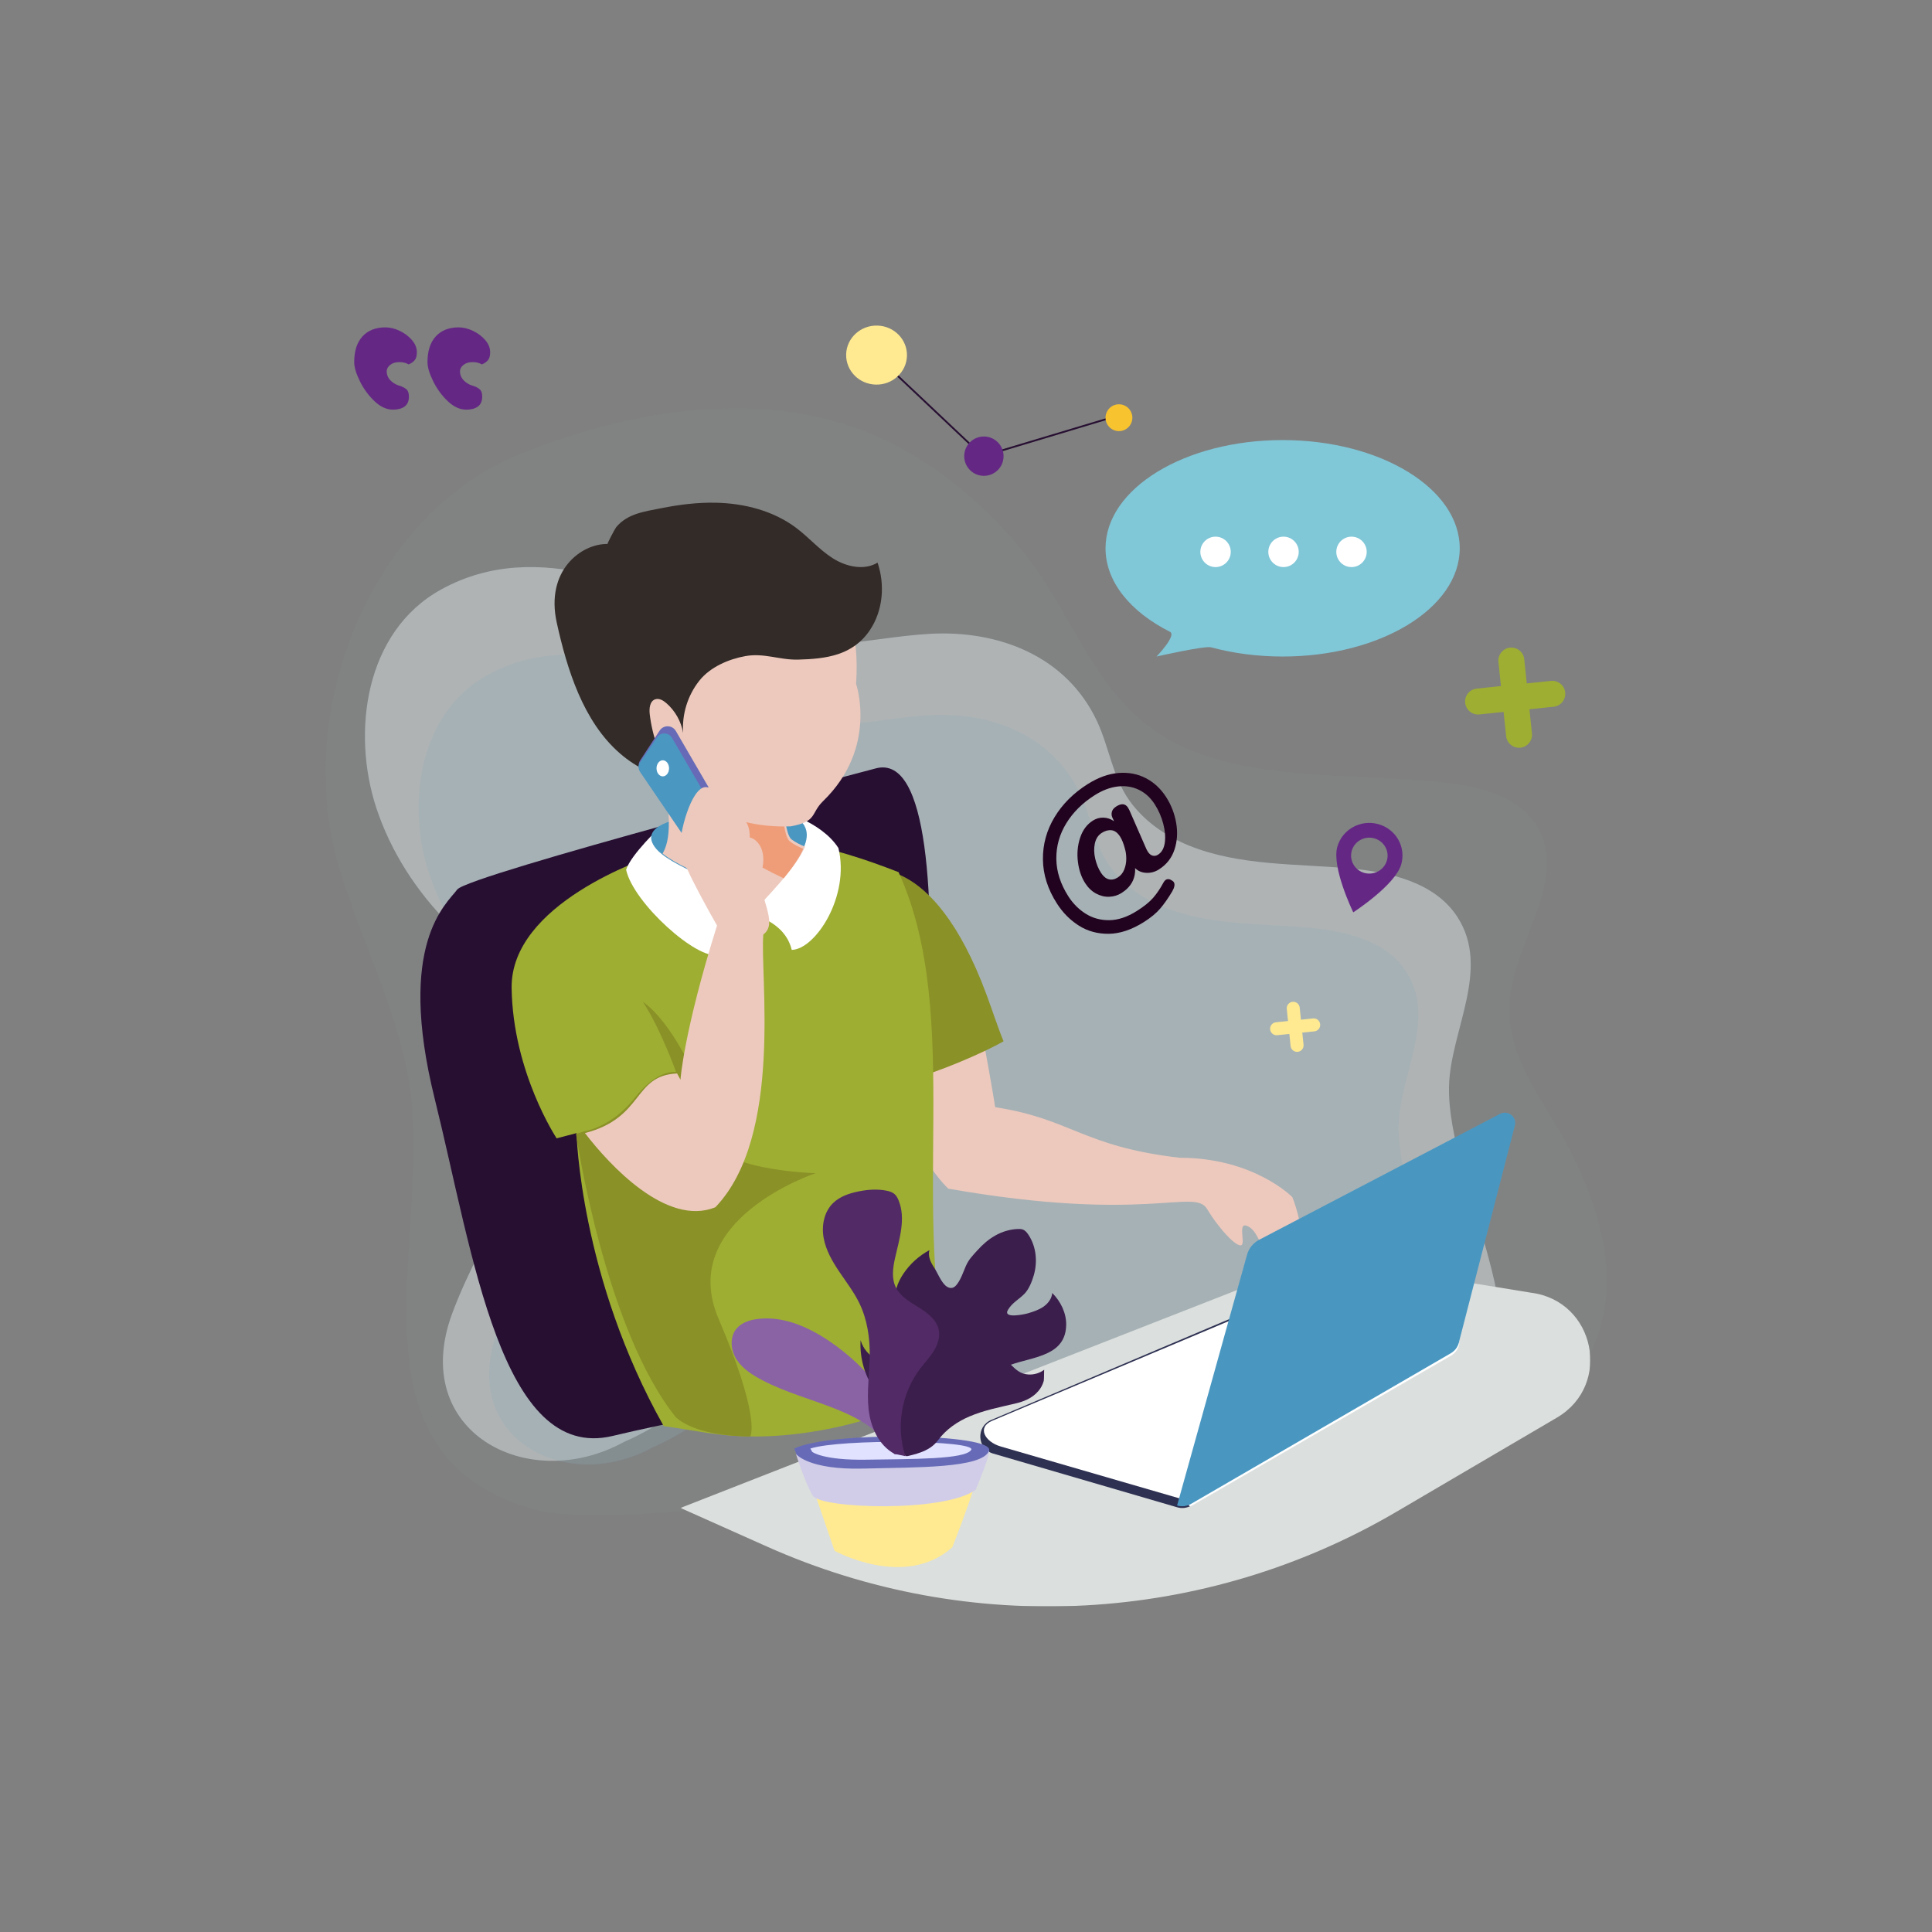 <svg xmlns="http://www.w3.org/2000/svg" xmlns:xlink="http://www.w3.org/1999/xlink" width="1080" height="1080" viewBox="0 0 1080 1080">
  <rect x="0" y="0" width="1080" height="1080" fill="#808080" stroke="none"/>
  <defs>
    <polygon id="comunica-a" points="0 .242 716.15 .242 716.15 619.103 0 619.103"/>
    <polygon id="comunica-c" points=".4 .297 508.991 .297 508.991 195 .4 195"/>
  </defs>
  <g fill="none" fill-rule="evenodd" transform="translate(182 182)">
    <g transform="translate(0 46)">
      <mask id="comunica-b" fill="#fff">
        <use xlink:href="#comunica-a"/>
      </mask>
      <path fill="#8CAFBB" d="M412.92,606.687 C392.665,602.799 373.103,599.016 350.601,601.259 C305.355,605.763 260.127,610.453 214.889,615.049 C189.781,617.604 140.654,622.432 116.309,615.607 C10.773,586.019 56.535,471.777 48.138,387.974 C43.508,341.767 20.173,300.043 7.174,255.564 C-18.254,168.562 25.778,58.652 109.785,25.35 C171.081,1.055 242.28,-10.841 303.364,13.94 C345.132,30.883 384.11,66.254 407.406,105.856 C432.825,149.061 447.435,182.875 500.538,197.098 C541.919,208.181 585.548,204.64 628.008,209.815 C647.361,212.173 668.929,218.108 678.22,235.766 C692.228,262.393 669.334,292.882 663.218,322.509 C655.496,359.903 680.057,384.41 695.495,414.719 C713.568,450.194 725.666,492.09 706.218,529.966 C697.49,546.969 683.133,560.913 667.119,572.185 C603.653,616.363 523.051,619.164 449.247,612.374 C436.451,611.194 424.573,608.923 412.92,606.687" mask="url(#comunica-b)" opacity=".235"/>
    </g>
    <path fill="#D0D6D9" d="M649.755,519.79 C640.662,486.322 627.379,452.486 628.008,425.212 C628.721,394.26 651.676,359.616 632.577,330.406 C619.934,311.074 594.728,305.534 573.076,303.513 C542.952,300.698 511.031,302.206 482.554,290.638 C469.509,285.338 457.193,276.761 449.108,265.175 C439.88,251.947 437.984,235.568 431.257,221.205 C414.176,184.728 376.172,170.107 337.629,172.328 C302.451,174.351 266.943,186.22 233.077,171.317 C178.943,147.492 118.795,117.709 64.663,147.489 C21.794,171.073 14.564,227.566 28.318,269.485 C36.391,294.081 50.947,316.505 69.279,334.831 C90.065,355.605 116.189,366.803 120.808,398.852 C128.795,454.26 88.711,503.412 70.676,552.523 C46.616,618.043 112.779,653.781 166.913,624 C209.017,606.131 245.107,558.479 299.241,588.264 C315.879,601.442 325.209,616.91 336.167,634.738 C337.754,637.324 339.383,639.955 341.73,641.895 C346.027,645.447 351.976,646.107 357.548,646.622 C390.839,649.692 424.653,654.847 458.06,655.896 C488.598,656.856 519.821,651.004 549.882,645.501 C576.58,640.613 609.815,645.635 632.187,627.481 C665.642,600.331 660.771,560.329 649.755,519.79" opacity=".578"/>
    <path fill="#8CAFBB" d="M619.546,532.603 C611.325,502.282 599.315,471.627 599.884,446.917 C600.529,418.875 621.282,387.49 604.013,361.028 C592.586,343.516 569.795,338.497 550.22,336.663 C522.987,334.116 494.128,335.483 468.377,324.999 C456.585,320.199 445.452,312.429 438.142,301.933 C429.8,289.951 428.082,275.109 422.004,262.098 C406.561,229.052 372.2,215.808 337.354,217.815 C305.55,219.652 273.448,230.405 242.83,216.902 C193.889,195.315 139.509,168.336 90.568,195.315 C51.815,216.681 45.277,267.859 57.712,305.837 C65.01,328.118 78.168,348.435 94.744,365.037 C113.532,383.856 137.154,394.002 141.331,423.038 C148.55,473.236 112.309,517.765 96.004,562.258 C74.254,621.618 134.072,653.991 183.013,627.011 C221.08,610.823 253.709,567.653 302.65,594.634 C317.689,606.575 326.125,620.587 336.033,636.738 C337.468,639.08 338.942,641.465 341.061,643.224 C344.948,646.438 350.327,647.037 355.364,647.506 C385.462,650.287 416.031,654.957 446.237,655.906 C473.846,656.775 502.07,651.475 529.25,646.487 C553.391,642.059 583.435,646.613 603.663,630.165 C633.907,605.567 629.506,569.33 619.546,532.603" opacity=".244"/>
    <path fill="#270F32" d="M307.571,247.535 C307.571,247.535 79.55,307.187 73.608,315.237 C67.667,323.284 39.443,345.35 60.981,432.13 C82.519,518.913 98.12,635.681 160.51,620.689 C222.898,605.693 318.714,592.456 320.198,579.956 C321.684,567.453 366.717,231.821 307.571,247.535"/>
    <g transform="translate(198 521)">
      <mask id="comunica-d" fill="#fff">
        <use xlink:href="#comunica-c"/>
      </mask>
      <path fill="#DBDFDD" d="M357.119,0.297 L0.4,139.946 L48.763,161.546 C162.264,212.233 293.437,204.983 400.596,142.11 L490.326,89.459 C521.428,71.211 511.658,24.145 475.835,19.632 L357.119,0.297 Z" mask="url(#comunica-d)"/>
    </g>
    <path fill="#EDC9BD" d="M303,357.284 C303,357.284 353.63,322.045 367.302,396.926 C373.131,428.842 374.324,436.936 374.324,436.936 C417.194,443.543 423.057,458.897 477.433,465.2 C519.009,465.2 540.444,487.223 540.444,487.223 C540.444,487.223 547.097,503.742 544.324,511.45 C541.552,519.157 532.129,520.809 532.129,520.809 C532.129,520.809 532.314,527.233 529.91,529.803 C527.508,532.373 524.184,509.063 516.606,504.108 C509.03,499.155 514.39,512.552 511.987,514.018 C509.585,515.488 499.978,505.762 492.77,493.831 C485.564,481.902 459.323,501.985 348.085,482.454 C313.163,448.039 303,357.284 303,357.284"/>
    <path fill="#8A9127" d="M379,400.067 C376.132,393.282 372.469,382.055 369.308,373.568 C339.106,292.471 302,304.65 302,304.65 C302,304.65 310.975,370.332 328.05,421 C340.921,417.919 367.997,406.522 379,400.067"/>
    <path fill="#9EAE32" d="M350,586.874 C328.218,607.99 276.655,621.598 237.805,620.98 C219.757,620.803 210.617,618.289 189.01,615.191 C142.158,531.988 140.278,451.421 140.278,451.421 L129.166,454.338 C129.166,454.338 104.717,417.493 104.005,370.4 C103.293,323.214 178.503,297.856 185.173,295.646 C239.225,277.18 285.544,292.024 320.305,305.542 C357.008,385.832 325.552,497.721 350,586.874"/>
    <path fill="#8A9127" d="M219.743,555.337 C242.121,607.604 238.126,619.589 237.415,621 C219.388,620.824 204.114,617.474 195.946,610.422 C155.94,560.873 140,451.86 140,451.86 L144.439,450.451 C144.439,450.451 159.803,448.337 172.857,431.676 C185.909,415.106 195.946,417.309 195.946,417.309 C195.946,417.309 187.421,393.423 177.384,378 C195.144,390.515 214.772,431.324 215.479,451.86 C216.282,472.397 274,473.806 274,473.806 C274,473.806 195.767,499.543 219.743,555.337"/>
    <path fill="#FFF" d="M187.348,280 C187.348,280 170.591,295.733 168,304.201 C172.042,322.807 207.895,354.955 219.557,351.782 C230.895,329.955 238.751,328.813 238.751,328.813 L240,299.462 L187.348,280 Z"/>
    <path fill="#FFF" d="M238,329.097 C238,329.097 256.757,332.812 260.581,349 C273.862,348.714 293.286,318.885 286.661,292.02 C276.723,276.626 253.14,271 253.14,271 L238,329.097 Z"/>
    <path fill="#4A97C2" d="M267.374,291.632 C263.549,300.681 253.148,312.425 238.21,328 C234.741,314.602 201.932,306.682 187.974,295.46 C185.749,293.719 184.062,291.893 182.992,289.892 L182.992,289.805 C182.725,289.371 182.55,288.934 182.371,288.412 C180.772,283.627 184.504,280.234 190.461,277.884 C190.727,277.798 191.085,277.623 191.44,277.537 C204.956,272.315 228.518,271.793 228.518,271.793 C228.518,271.793 243.367,267.877 255.814,271.619 C256.438,271.708 256.972,271.968 257.593,272.141 C259.817,272.927 261.95,273.97 263.816,275.361 C266.041,277.015 267.464,278.842 268.264,280.842 C269.507,283.974 269.153,287.544 267.374,291.632"/>
    <path fill="#EDC9BD" d="M268,291.272 C264.166,300.41 253.738,312.271 238.762,328 C235.285,314.469 202.392,306.471 188.398,295.138 C189.378,293.467 190.268,291.359 190.892,288.633 C191.606,285.559 191.961,281.783 191.874,277.037 C191.874,276.156 191.874,275.279 191.785,274.398 C190.448,252.432 173.422,228.268 199.006,228.004 C224.677,227.742 256.411,240.044 256.411,240.922 C256.411,241.449 255.433,257.882 256.411,271.061 C256.77,275.629 257.304,279.761 258.195,282.837 C258.817,285.032 259.622,286.615 260.6,287.317 C263.098,289.161 265.771,290.392 268,291.272"/>
    <path fill="#EF9D78" d="M256.112,309 C261.292,302.642 265.037,297.154 267,292.415 C264.793,291.533 262.144,290.299 259.671,288.45 C258.702,287.748 257.905,286.161 257.289,283.96 C256.407,280.878 255.877,276.736 255.522,272.158 C254.551,258.95 255.522,242.478 255.522,241.951 C255.522,241.071 224.092,228.741 198.668,229.004 C192.617,229.068 189.026,230.525 187,232.962 C192.802,271.304 223.23,293.494 256.112,309"/>
    <path fill="#EDC9BD" d="M296.551,200.3 C296.551,200.3 308.895,235.936 278.158,265.785 C270.96,272.773 275.051,277.241 259.953,279.946 C183.612,282.338 169.847,205.041 169.004,180.798 C168.155,156.557 304.487,83.691 296.551,200.3"/>
    <path fill="#332B28" d="M164.674,239.267 C169.135,243.12 174.14,246.436 179.776,249.073 C184.106,251.1 188.939,252.661 193.631,251.718 C186.914,241.355 182.626,229.453 181.205,217.218 C180.832,214.029 181.224,209.912 184.3,208.904 C186.465,208.193 188.746,209.544 190.463,211.03 C195.419,215.327 198.811,221.358 199.888,227.793 C199.116,217.356 202.422,206.674 208.969,198.46 C215.018,190.875 225.262,186.465 234.653,184.769 C245.159,182.87 253.762,186.996 264.117,186.729 C279.759,186.325 294.654,184.423 304.184,170.379 C311.593,159.452 312.82,144.977 308.555,132.512 C300.991,137.112 290.911,134.781 283.449,130.021 C275.987,125.26 270.138,118.404 263.068,113.087 C250.406,103.567 234.254,99.394 218.362,99.028 C207.98,98.79 197.629,100.088 187.466,102.12 C178.201,103.976 168.777,105.084 162.437,112.712 C161.805,113.474 157.277,122.091 157.599,122.094 C143.014,121.825 122.759,136.831 129.245,166.146 C134.977,192.066 143.967,221.398 164.674,239.267"/>
    <path fill="#676BB7" d="M201.371,286.312 L175.9,248.84 C174.721,247.102 174.697,244.839 175.847,243.084 L186.75,226.398 C188.903,223.102 193.823,223.228 195.799,226.628 L223.295,273.889 C224.757,276.404 223.871,279.612 221.321,281.047 L205.417,290 L201.371,286.312 Z"/>
    <path fill="#4A97C2" d="M199.657,284.555 L175.842,249.549 C174.737,247.925 174.719,245.81 175.792,244.17 L185.173,230.238 C187.185,227.162 191.784,227.278 193.634,230.453 L219.34,274.607 C220.708,276.956 219.881,279.951 217.495,281.293 L203.439,288 L199.657,284.555 Z"/>
    <path fill="#FFF" d="M192,247.5 C192,249.986 190.433,252 188.5,252 C186.569,252 185,249.986 185,247.5 C185,245.015 186.569,243 188.5,243 C190.433,243 192,245.015 192,247.5"/>
    <path fill="#EDC9BD" d="M145,451.397 C178.304,442.763 171.644,419.185 196.501,418.081 L198.389,421.57 C198.389,421.57 200.137,394.871 218.822,335.373 C218.822,335.373 199.397,301.665 198.284,293.376 C197.174,285.086 204.392,257.457 212.717,258.008 C221.042,258.563 222.224,266.137 222.224,266.137 C222.224,266.137 227.702,266.852 228.814,275.141 C228.814,275.141 237.139,272.929 237.139,286.193 C240.467,286.743 247.128,292.27 243.8,304.981 C240.467,317.69 253.942,333.714 244.708,340.346 C242.688,363.004 256.01,453.081 217.898,492.868 C190.699,503.919 158.694,469.289 145,451.397"/>
    <path fill="#2E3152" d="M633.873,568.06 C633.426,570.814 631.912,573.477 628.974,575.163 L483.956,659.605 C481.548,661.024 478.701,661.381 476.027,660.581 L373.229,630.57 C364.148,627.995 363.433,615.387 372.162,611.747 L505.244,555.361 L537.314,541.779 C539.095,541.068 541.141,540.802 543.102,541.155 L625.768,556.605 C631.645,557.672 634.674,563.088 633.873,568.06"/>
    <path fill="#FFF" d="M633.873,568.853 C633.427,571.585 631.916,574.228 628.984,575.901 L484.247,659.696 C481.843,661.103 482.834,657.216 480.168,656.423 L377.57,626.643 C368.501,624.087 363.957,615.816 372.669,612.205 L505.493,556.251 L537.501,542.773 C539.279,542.068 541.321,541.804 543.278,542.154 L625.784,557.485 C631.65,558.544 634.673,563.918 633.873,568.853"/>
    <path fill="#4997C1" d="M656.509,440.677 C660.949,438.358 666.054,442.36 664.81,447.183 L633.767,567.489 C633.319,570.229 631.806,572.88 628.869,574.559 L483.925,658.611 C481.519,660.024 478.673,660.379 476,659.584 L505.202,554.848 L515.121,519.353 C516.124,515.779 518.563,512.772 521.87,511.045 L656.509,440.677 Z"/>
    <path fill="#FFEA92" d="M269,639.704 L284.523,684.901 C284.523,684.901 323.752,706.633 350.36,682.927 C365.723,643.658 366,636 366,636 L269,639.704 Z"/>
    <path fill="#D1CDE8" d="M263,630.955 C263,630.955 267.88,646.632 272.312,654.048 C276.741,661.459 346.294,663.582 363.402,650.782 C371.455,631.708 370.995,629 370.995,629 L263,630.955 Z"/>
    <path fill="#676BB7" d="M262,627.749 L263.252,631.058 C263.252,631.058 270.276,639.716 300.367,638.952 C330.46,638.189 366.905,638.807 370.876,629.074 C374.846,619.345 282.312,617.817 262,627.749"/>
    <path fill="#E1E2FF" d="M271,627.75 L272.035,629.589 C272.035,629.589 277.834,634.399 302.68,633.973 C327.527,633.551 357.619,633.893 360.898,628.485 C364.177,623.081 287.773,622.232 271,627.75"/>
    <path fill="#8A63A5" d="M330,631 C321.208,605.249 303.741,582.522 281.08,567.356 C269.261,559.446 255.197,553.416 241.097,555.371 C236.847,555.962 232.462,557.425 229.716,560.713 C225.71,565.508 226.449,572.969 229.892,578.185 C233.336,583.398 238.896,586.805 244.443,589.705 C270.151,603.159 303.706,605.33 317.773,630.614 C318.89,632.621 328.688,625.942 329.634,628.03"/>
    <path fill="#3B1E4C" d="M359.899,609.819 C353.101,612.734 346.879,617.006 342.47,622.961 C338.401,628.453 332.493,630.251 325.838,631.858 C325.301,631.989 324.707,632.104 324.22,631.845 C323.728,631.583 323.498,631.017 323.321,630.494 C321.677,625.698 321.003,620.607 319.16,615.882 C316.314,608.591 312.549,602.588 307.893,596.388 C301.642,588.06 298.461,577.525 299.075,567.166 C302.287,577.73 312.212,580.078 321.458,583.207 C324.055,584.086 325.19,584.892 325.765,582.11 C326.512,578.503 323.605,572.932 322.59,569.435 C321.558,565.869 320.523,562.3 319.772,558.665 C319.067,555.245 318.612,551.775 318.412,548.287 C318.213,544.761 318.283,541.172 319.247,537.772 C320.018,535.05 321.35,532.505 322.92,530.144 C326.604,524.616 331.676,520.003 337.552,516.837 C336.609,520.064 338.143,523.48 340.011,526.285 C342.115,529.447 343.783,534.119 346.531,536.651 C347.627,537.661 349.224,538.285 350.643,537.816 C351.638,537.484 352.393,536.678 353.02,535.845 C355.317,532.79 356.419,529.119 357.938,525.675 C359.576,521.959 361.814,519.773 364.441,516.858 C370.36,510.277 377.742,505.412 386.909,505.017 C387.879,504.976 388.876,504.985 389.783,505.327 C391.137,505.844 392.102,507.037 392.899,508.234 C397.331,514.893 398.079,523.45 395.857,531.014 C394.886,534.319 393.207,538.618 390.758,541.148 C387.642,544.375 383.948,546.087 381.497,550.146 C378.29,555.451 390.89,552.671 392.659,552.137 C395.68,551.229 398.735,550.242 401.315,548.446 C403.899,546.648 405.977,543.894 406.209,540.777 C410.922,545.49 414.078,551.922 413.999,558.552 C413.793,575.994 395.643,576.399 383.083,580.893 C386.045,583.771 388.457,586.105 392.958,586.358 C396.071,586.531 399.236,585.568 401.715,583.694 C401.605,583.774 401.674,589.14 401.479,589.868 C400.906,592.023 399.829,594.04 398.351,595.723 C394.836,599.716 390.407,601.446 385.297,602.646 C376.718,604.66 367.988,606.349 359.899,609.819"/>
    <path fill="#522B66" d="M318.038,630.734 C309.152,625.948 304.662,615.715 303.551,605.847 C302.438,595.979 304.063,586.03 304.187,576.101 C304.318,566 302.834,555.726 298.432,546.589 C295.397,540.29 291.066,534.695 287.148,528.877 C283.233,523.063 279.649,516.835 278.415,509.976 C277.18,503.116 278.636,495.473 283.665,490.543 C287.377,486.906 292.572,485.113 297.712,484.054 C302.962,482.973 308.434,482.551 313.686,483.622 C315.171,483.927 316.679,484.373 317.851,485.319 C319.023,486.265 319.761,487.631 320.323,489.013 C324.475,499.153 320.767,510.509 318.36,521.174 C317.122,526.66 316.295,532.643 318.804,537.694 C321.338,542.795 326.701,545.829 331.595,548.872 C336.486,551.912 341.548,555.766 342.741,561.32 C343.611,565.377 342.185,569.617 339.997,573.167 C337.809,576.721 334.884,579.772 332.352,583.1 C321.89,596.871 318.718,615.669 324.098,632"/>
    <path fill="#80C7D8" d="M634,124.499 C634,157.912 589.676,185 534.999,185 C520.772,185 507.243,183.165 495.017,179.864 C491.394,178.885 464.507,185 464.507,185 C464.507,185 475.944,173.16 472.025,171.184 C450.024,160.087 436,143.295 436,124.499 C436,91.087 480.323,64 534.999,64 C589.676,64 634,91.087 634,124.499"/>
    <path fill="#FFF" d="M506 126.499C506 131.194 502.195 135 497.498 135 492.806 135 489 131.194 489 126.499 489 121.806 492.806 118 497.498 118 502.195 118 506 121.806 506 126.499M544 126.499C544 131.194 540.195 135 535.5 135 530.805 135 527 131.194 527 126.499 527 121.806 530.805 118 535.5 118 540.195 118 544 121.806 544 126.499M582 126.499C582 131.194 578.195 135 573.499 135 568.805 135 565 131.194 565 126.499 565 121.806 568.805 118 573.499 118 578.195 118 582 121.806 582 126.499"/>
    <polyline stroke="#270F32" points="307 16 367.363 73 444 49.994"/>
    <path fill="#FFEA92" d="M324.994,16.914 C325.232,7.803 317.814,0.233 308.427,0.005 C299.043,-0.226 291.243,6.975 291.005,16.086 C290.771,25.194 298.187,32.767 307.574,32.995 C316.96,33.223 324.759,26.024 324.994,16.914"/>
    <path fill="#642884" d="M378.996,73.275 C379.15,67.202 374.352,62.154 368.279,62.004 C362.203,61.849 357.157,66.65 357.003,72.724 C356.852,78.797 361.651,83.843 367.724,83.997 C373.797,84.148 378.845,79.349 378.996,73.275"/>
    <path fill="#F7C32F" d="M450.998,51.689 C451.101,47.547 447.828,44.107 443.686,44.002 C439.548,43.899 436.106,47.172 436.002,51.314 C435.897,55.452 439.169,58.894 443.311,58.998 C447.453,59.103 450.893,55.831 450.998,51.689"/>
    <path fill="#22031F" d="M444.15,285.682 C442.766,283.519 441.18,282.333 439.398,282.121 C437.619,281.907 435.796,282.388 433.934,283.563 C431.908,284.84 430.611,286.803 430.038,289.464 C429.464,292.122 429.526,294.954 430.22,297.962 C430.917,300.966 431.989,303.607 433.445,305.874 C434.734,307.879 436.184,309.094 437.804,309.52 C439.421,309.943 441.082,309.618 442.788,308.546 C444.491,307.473 445.717,305.976 446.466,304.059 C447.218,302.141 447.594,300.165 447.594,298.125 C447.594,296.088 447.376,294.316 446.934,292.816 C446.162,289.749 445.234,287.369 444.15,285.682 L444.15,285.682 Z M458.882,292.734 C459.03,293.083 459.277,293.524 459.615,294.051 C460.427,295.315 461.341,296.073 462.361,296.321 C463.379,296.568 464.367,296.391 465.326,295.788 C467.402,294.479 468.669,292.256 469.122,289.118 C469.576,285.982 469.292,282.453 468.275,278.536 C467.258,274.622 465.67,270.976 463.501,267.598 C461.132,263.903 458.162,261.201 454.595,259.485 C451.028,257.772 447.117,257.159 442.874,257.646 C438.628,258.138 434.349,259.742 430.035,262.458 C423.222,266.754 417.908,271.99 414.098,278.168 C410.288,284.35 408.421,290.991 408.494,298.093 C408.565,305.197 410.82,312.203 415.255,319.116 C417.829,323.126 421.057,326.352 424.938,328.794 C428.823,331.237 433.213,332.432 438.119,332.382 C443.022,332.329 448.134,330.628 453.457,327.273 C457.501,324.724 460.557,322.257 462.621,319.885 C464.685,317.508 466.623,314.643 468.426,311.28 C468.811,310.595 469.213,310.121 469.64,309.852 C470.705,309.179 471.924,309.333 473.304,310.319 C473.669,310.534 473.952,310.799 474.153,311.117 C474.898,312.276 474.597,314.022 473.251,316.354 C471.055,320.034 468.849,323.185 466.641,325.799 C464.433,328.412 461.356,330.963 457.419,333.443 C450.599,337.739 444.08,339.921 437.848,339.997 C431.616,340.073 426.046,338.56 421.143,335.466 C416.24,332.367 412.149,328.261 408.867,323.14 C403.722,315.124 401.098,306.903 401.003,298.477 C400.904,290.058 403.062,282.178 407.476,274.841 C411.89,267.503 418.089,261.322 426.076,256.285 C431.932,252.597 437.671,250.536 443.3,250.102 C448.929,249.664 454.022,250.64 458.579,253.028 C463.141,255.414 466.91,258.931 469.889,263.574 C472.733,268.006 474.603,272.845 475.504,278.093 C476.406,283.342 476.078,288.307 474.522,292.99 C472.969,297.676 470.06,301.36 465.802,304.044 C463.618,305.42 461.273,306.049 458.765,305.921 C456.256,305.802 454.18,304.921 452.535,303.292 C452.81,309.197 450.257,313.841 444.88,317.228 C442.855,318.504 440.59,319.192 438.075,319.294 C435.563,319.396 433.102,318.798 430.699,317.496 C428.294,316.199 426.265,314.253 424.604,311.668 C422.471,308.345 421.118,304.344 420.548,299.667 C419.974,294.99 420.398,290.519 421.813,286.256 C423.225,281.995 425.609,278.806 428.964,276.693 C430.773,275.552 432.722,275.009 434.814,275.062 C436.904,275.118 438.881,275.778 440.745,277.05 L439.691,274.713 C439.31,273.768 439.274,272.751 439.589,271.663 C439.9,270.58 440.721,269.616 442.053,268.776 C444.926,266.965 447.094,267.197 448.547,269.464 C448.888,269.992 449.129,270.431 449.278,270.778 L458.882,292.734 Z"/>
    <path fill="#642884" d="M580.696,305.975 C575.332,304.507 572.13,298.932 573.64,293.585 C575.152,288.237 580.799,285.156 586.159,286.622 C591.593,288.107 594.815,293.613 593.305,298.962 C591.796,304.31 586.129,307.46 580.696,305.975 M588.407,278.671 C578.539,275.971 568.304,281.661 565.561,291.373 C562.278,302.998 574.476,328 574.476,328 C574.476,328 598.03,312.775 601.314,301.15 C604.055,291.439 598.345,281.39 588.407,278.671"/>
    <path fill="#9EAE32" d="M684.988,198.628 L671.475,200.027 L670.073,186.513 C669.66,182.525 666.092,179.626 662.101,180.039 C658.113,180.452 655.214,184.021 655.628,188.011 L657.026,201.525 L643.516,202.926 C639.524,203.336 636.626,206.909 637.039,210.897 C637.452,214.886 641.023,217.785 645.011,217.372 L658.524,215.973 L659.926,229.484 C660.339,233.474 663.908,236.374 667.897,235.961 C671.888,235.548 674.785,231.976 674.373,227.989 L672.974,214.475 L686.487,213.074 C690.474,212.66 693.374,209.091 692.961,205.101 C692.547,201.11 688.979,198.215 684.988,198.628"/>
    <path fill="#FFEA92" d="M551.992,387.313 L545.238,388.016 L544.536,381.259 C544.329,379.266 542.545,377.813 540.549,378.02 C538.555,378.226 537.107,380.011 537.313,382.006 L538.013,388.762 L531.256,389.464 C529.262,389.671 527.813,391.455 528.02,393.45 C528.227,395.444 530.012,396.893 532.006,396.686 L538.762,395.987 L539.462,402.744 C539.668,404.738 541.453,406.186 543.447,405.981 C545.443,405.774 546.894,403.989 546.687,401.995 L545.985,395.238 L552.741,394.538 C554.736,394.332 556.188,392.547 555.98,390.553 C555.774,388.556 553.988,387.106 551.992,387.313"/>
    <path fill="#642884" d="M16,20.428 C16,14.196 17.549,9.408 20.636,6.045 C23.724,2.685 27.989,1 33.423,1 C36.019,1 38.68,1.644 41.396,2.926 C44.115,4.212 46.401,5.923 48.252,8.06 C50.106,10.196 51.032,12.486 51.032,14.935 C51.032,16.887 50.632,18.353 49.829,19.327 C49.025,20.309 47.886,21.103 46.401,21.713 C45.041,20.862 43.312,20.428 41.21,20.428 C39.112,20.428 37.408,20.948 36.113,21.986 C34.815,23.023 34.166,24.218 34.166,25.56 C34.166,28.613 35.896,31.054 39.357,32.887 C39.851,33.134 40.685,33.44 41.858,33.81 C43.034,34.17 44.115,34.755 45.101,35.546 C46.091,36.346 46.586,37.719 46.586,39.671 C46.586,42.235 45.782,44.099 44.173,45.263 C42.572,46.421 40.404,47 37.691,47 C34.106,47 30.647,45.415 27.309,42.235 C23.969,39.061 21.253,35.334 19.152,31.054 C17.053,26.781 16,23.237 16,20.428 M56.968,20.428 C56.968,14.196 58.513,9.408 61.599,6.045 C64.689,2.685 68.953,1 74.389,1 C76.987,1 79.644,1.644 82.359,2.926 C85.079,4.212 87.363,5.923 89.222,8.06 C91.076,10.196 92,12.486 92,14.935 C92,16.887 91.603,18.353 90.794,19.327 C89.993,20.309 88.849,21.103 87.363,21.713 C86.005,20.862 84.276,20.428 82.178,20.428 C80.077,20.428 78.376,20.948 77.078,21.986 C75.778,23.023 75.136,24.218 75.136,25.56 C75.136,28.613 76.866,31.054 80.321,32.887 C80.815,33.134 81.651,33.44 82.822,33.81 C83.999,34.17 85.079,34.755 86.072,35.546 C87.059,36.346 87.551,37.719 87.551,39.671 C87.551,42.235 86.745,44.099 85.144,45.263 C83.535,46.421 81.374,47 78.652,47 C75.072,47 71.61,45.415 68.272,42.235 C64.939,39.061 62.218,35.334 60.116,31.054 C58.019,26.781 56.968,23.237 56.968,20.428"/>
  </g>
</svg>
